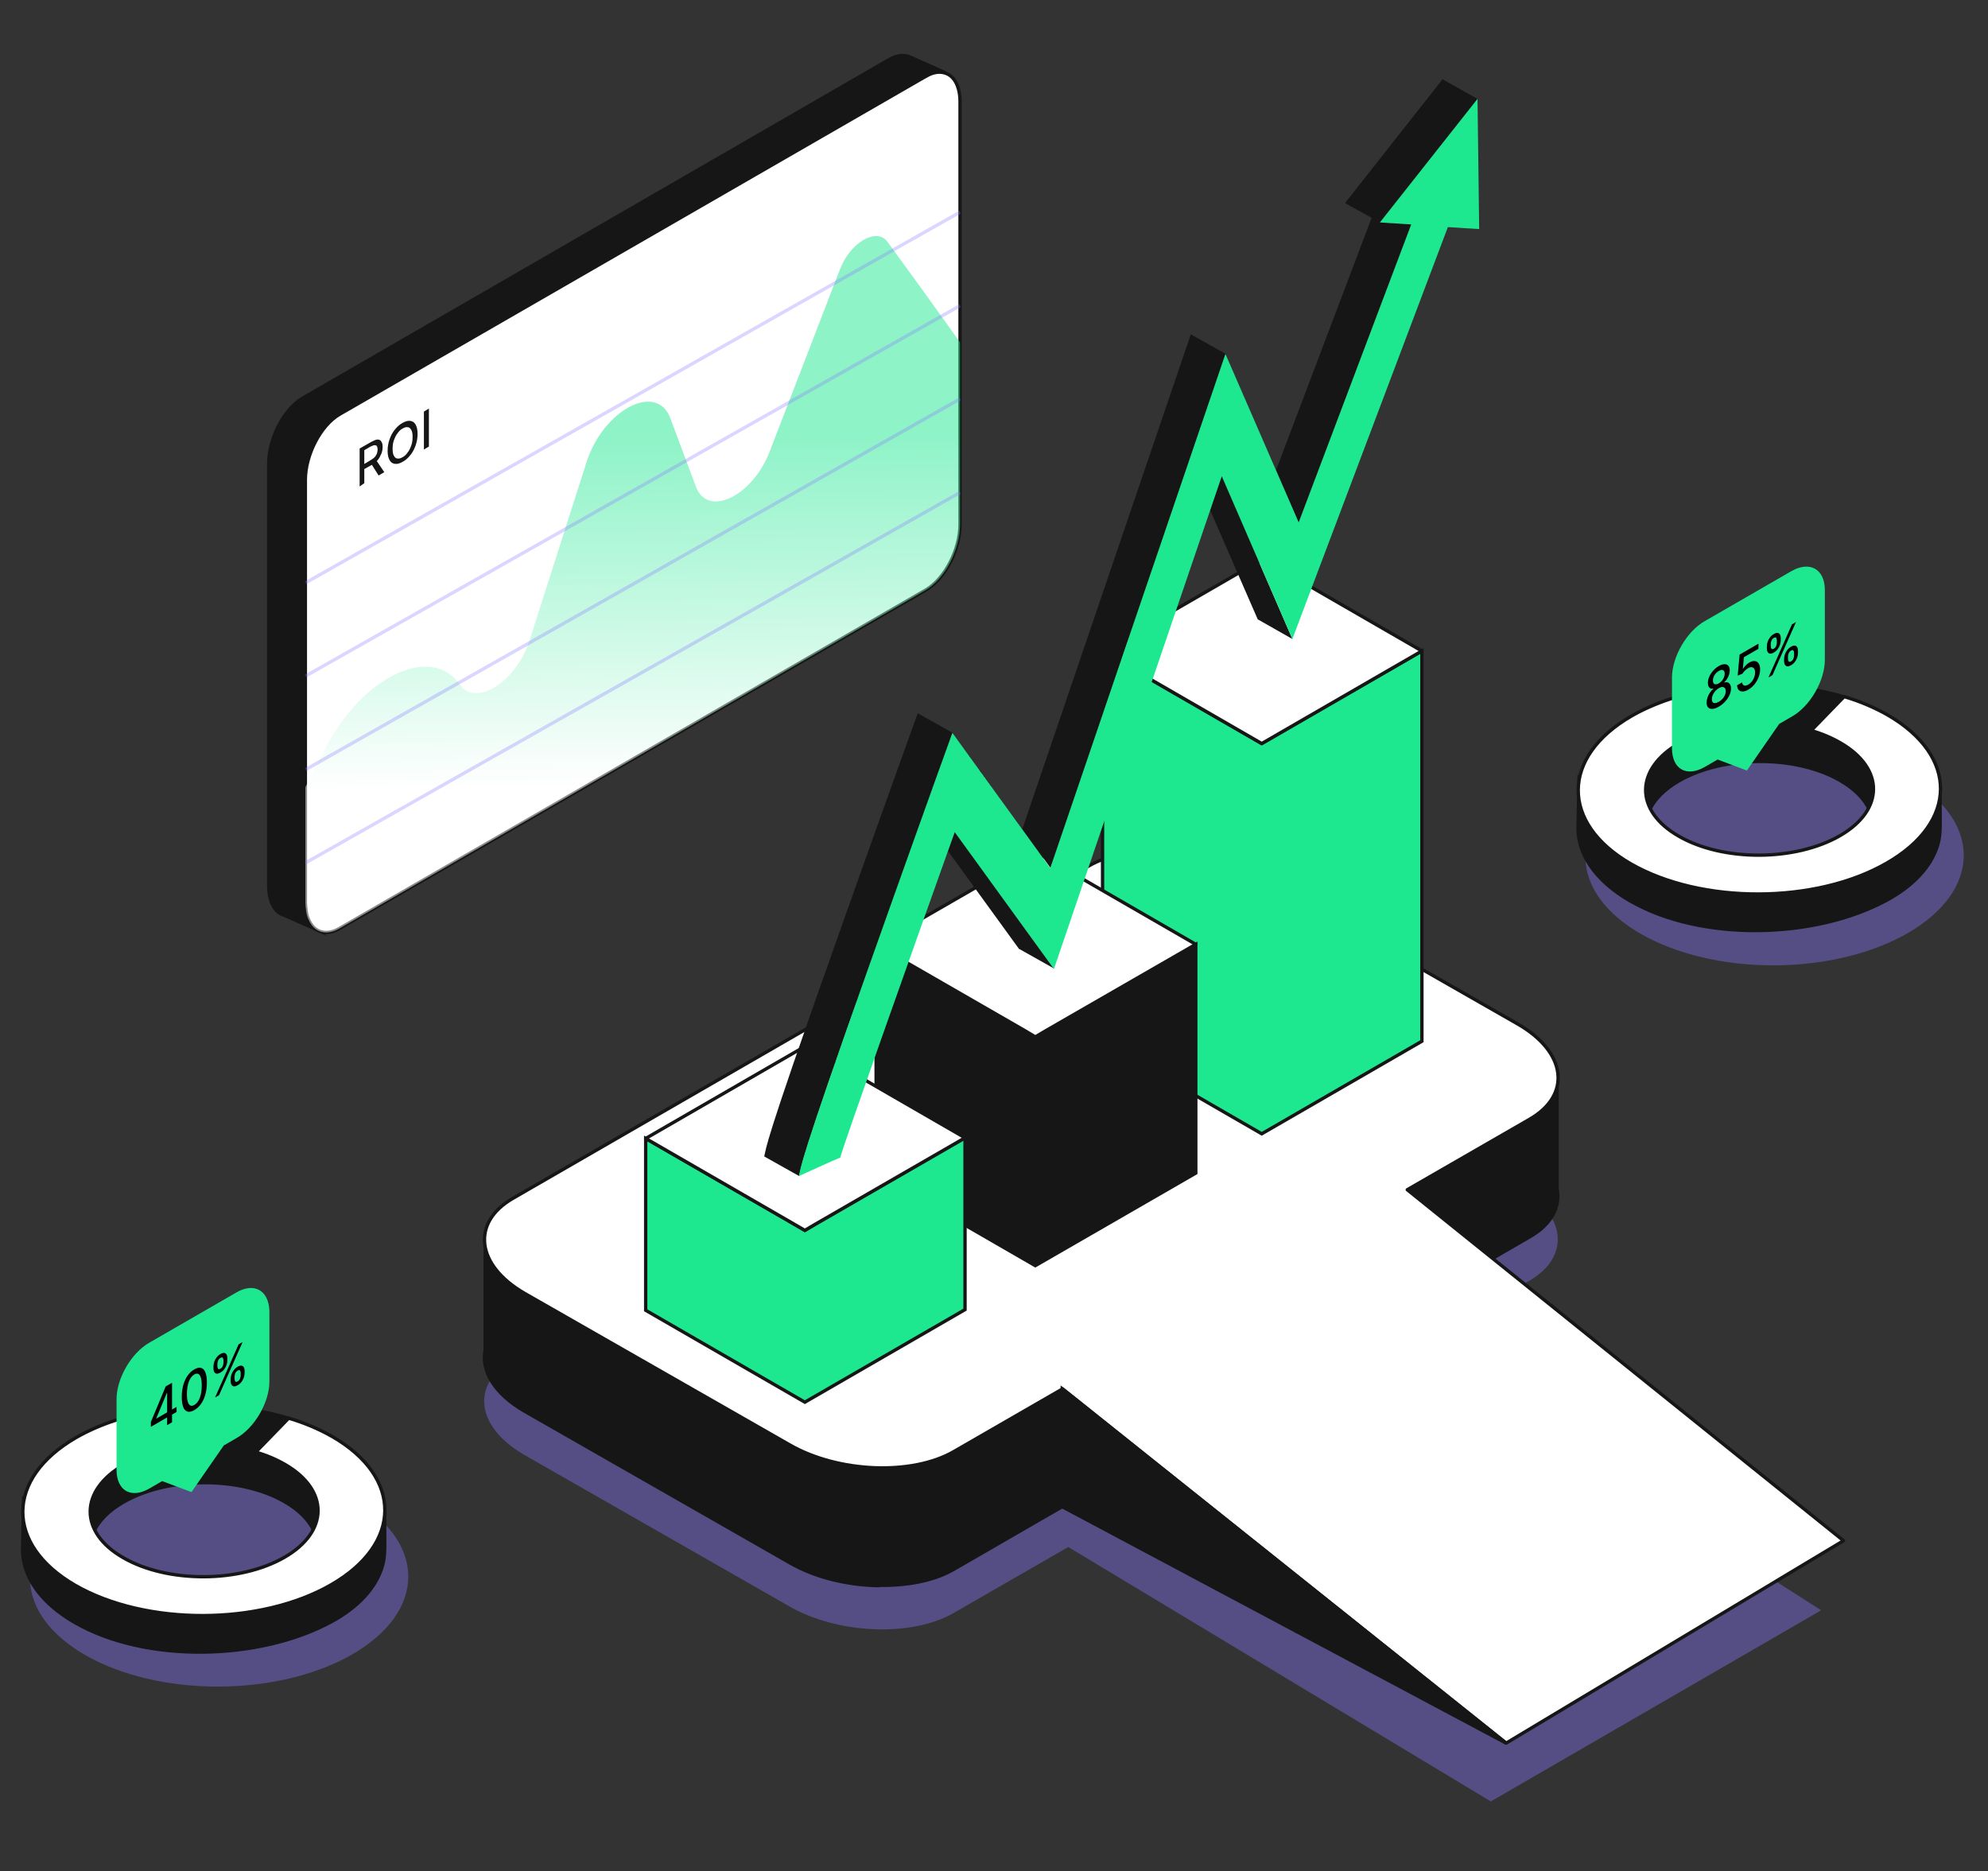 <svg width="597" height="562" viewBox="0 0 597 562" fill="none" xmlns="http://www.w3.org/2000/svg">
<rect x="0" y="0" width="597" height="562" fill="#333333" stroke="none"/>
<path opacity="0.4" d="M533.117 289.905C564.487 289.708 589.825 274.863 589.711 256.748C589.597 238.633 564.074 224.108 532.705 224.305C501.335 224.503 475.997 239.348 476.111 257.463C476.225 275.578 501.748 290.103 533.117 289.905Z" fill="#8776FF"/>
<path d="M582.6 249.9C582.7 249.1 582.6 241.7 582.6 237.3C582.6 236.1 581.2 235.6 580.4 236.5L579.5 237.6C576.9 233.4 572.7 229.5 566.9 226.1C545.8 213.9 511.3 214 490 226.3C484.1 229.7 479.8 233.7 477.1 238L474.2 234L473.9 247.8C473.5 256.1 478.8 264.4 489.6 270.6C510.8 282.8 544.8 282.1 566.5 270.4C582.6 261.7 582.4 250.6 582.5 250.6V249.9H582.6ZM504.2 234.5C517.6 226.8 539.3 226.7 552.6 234.4C561.3 239.4 564.3 246.5 561.5 253L541.7 263.4L528.3 266L495.3 253.8C492.2 247.1 495.2 239.7 504.2 234.5Z" fill="#171616" stroke="#171616" stroke-miterlimit="10" stroke-linecap="round"/>
<path d="M553.8 209.3L543.9 219.5C535.4 217 525.4 216.8 516.5 218.7L514.3 206.9C527.3 204.8 541.5 205.6 553.8 209.3Z" fill="#171616" stroke="#171616" stroke-miterlimit="10" stroke-linecap="round"/>
<path d="M566.6 259.2C545.3 271.5 510.9 271.6 489.7 259.4C468.6 247.2 468.7 227.3 490 215C497 211 505.3 208.3 514.2 206.9L516.4 218.7C512 219.7 507.8 221.2 504.3 223.2C490.9 230.9 490.8 243.5 504.1 251.1C517.4 258.8 539.1 258.7 552.5 251C565.9 243.3 566 230.8 552.7 223.1C550.1 221.6 547.1 220.3 543.9 219.4L553.8 209.2C558.5 210.6 563 212.5 567 214.8C588.1 227.1 588 246.9 566.6 259.2Z" fill="white" stroke="#171616" stroke-miterlimit="10" stroke-linecap="round" stroke-linejoin="round"/>
<path d="M538 171.5L512 186.5C506.5 189.6 502.1 197.3 502.1 203.5V224.7C502.1 231 506.5 233.5 512 230.3L515.8 228.1L524.6 231.4L534.3 217.4L538.1 215.2C543.6 212.1 548 204.4 548 198.2V177C547.9 170.9 543.5 168.4 538 171.5Z" fill="#1DE890"/>
<path d="M516.164 212.226C515.444 212.642 514.808 212.866 514.255 212.899C513.706 212.93 513.276 212.784 512.965 212.461C512.653 212.138 512.499 211.655 512.502 211.011C512.499 210.51 512.588 209.997 512.769 209.471C512.953 208.939 513.202 208.441 513.517 207.977C513.832 207.51 514.183 207.125 514.572 206.823V206.754C514.06 206.906 513.649 206.826 513.341 206.513C513.033 206.2 512.881 205.723 512.884 205.083C512.881 204.478 513.02 203.857 513.301 203.219C513.586 202.575 513.976 201.973 514.471 201.412C514.967 200.851 515.531 200.388 516.164 200.023C516.79 199.661 517.35 199.478 517.842 199.472C518.337 199.46 518.728 199.612 519.012 199.927C519.297 200.239 519.441 200.695 519.444 201.296C519.441 201.936 519.283 202.591 518.972 203.262C518.661 203.933 518.255 204.484 517.756 204.915V204.985C518.142 204.84 518.488 204.821 518.796 204.93C519.108 205.032 519.355 205.243 519.54 205.562C519.727 205.875 519.823 206.282 519.826 206.783C519.823 207.427 519.665 208.09 519.354 208.772C519.042 209.455 518.61 210.098 518.058 210.704C517.509 211.307 516.877 211.814 516.164 212.226ZM516.164 210.759C516.589 210.513 516.958 210.219 517.269 209.877C517.581 209.531 517.822 209.162 517.992 208.769C518.163 208.373 518.25 207.975 518.254 207.574C518.25 207.163 518.157 206.851 517.972 206.641C517.792 206.428 517.545 206.321 517.234 206.319C516.923 206.317 516.566 206.432 516.164 206.664C515.759 206.898 515.399 207.196 515.084 207.56C514.769 207.923 514.522 208.316 514.341 208.737C514.16 209.159 514.071 209.575 514.075 209.987C514.071 210.387 514.153 210.688 514.321 210.889C514.491 211.084 514.734 211.174 515.049 211.159C515.364 211.139 515.736 211.006 516.164 210.759ZM516.164 205.231C516.506 205.034 516.809 204.78 517.073 204.469C517.338 204.157 517.545 203.817 517.696 203.448C517.85 203.077 517.929 202.701 517.932 202.32C517.929 201.95 517.852 201.67 517.701 201.479C517.554 201.285 517.348 201.19 517.083 201.192C516.819 201.19 516.512 201.289 516.164 201.49C515.809 201.695 515.498 201.952 515.23 202.262C514.965 202.565 514.759 202.899 514.612 203.262C514.465 203.626 514.393 203.992 514.396 204.361C514.393 204.742 514.466 205.03 514.617 205.225C514.768 205.421 514.975 205.521 515.24 205.527C515.508 205.531 515.816 205.432 516.164 205.231ZM525.021 207.113C524.391 207.476 523.825 207.664 523.323 207.675C522.824 207.681 522.426 207.525 522.128 207.206C521.83 206.887 521.671 206.418 521.65 205.799L523.157 204.929C523.194 205.418 523.39 205.725 523.745 205.848C524.1 205.972 524.525 205.891 525.021 205.605C525.416 205.377 525.766 205.07 526.071 204.686C526.379 204.295 526.62 203.864 526.794 203.392C526.971 202.919 527.06 202.444 527.06 201.968C527.06 201.485 526.97 201.106 526.789 200.831C526.608 200.557 526.359 200.403 526.041 200.37C525.726 200.336 525.364 200.434 524.956 200.666C524.644 200.846 524.331 201.089 524.016 201.394C523.702 201.699 523.447 202.009 523.253 202.322L521.831 202.899L522.409 196.58L528.065 193.315V194.852L523.7 197.372L523.373 200.884L523.434 200.849C523.635 200.509 523.901 200.167 524.232 199.825C524.567 199.481 524.925 199.199 525.307 198.978C525.933 198.617 526.491 198.467 526.98 198.529C527.472 198.589 527.859 198.835 528.14 199.268C528.425 199.696 528.565 200.295 528.562 201.066C528.565 201.834 528.415 202.607 528.11 203.386C527.809 204.164 527.39 204.881 526.854 205.538C526.322 206.19 525.711 206.715 525.021 207.113ZM535.766 198.52V197.893C535.766 197.445 535.847 196.988 536.007 196.524C536.171 196.055 536.409 195.618 536.721 195.214C537.035 194.804 537.415 194.47 537.861 194.213C538.316 193.95 538.698 193.842 539.006 193.888C539.314 193.935 539.547 194.1 539.704 194.384C539.865 194.667 539.945 195.032 539.945 195.481V196.107C539.945 196.555 539.865 197.014 539.704 197.482C539.544 197.946 539.307 198.381 538.996 198.789C538.688 199.192 538.31 199.522 537.861 199.781C537.409 200.042 537.027 200.15 536.716 200.106C536.404 200.058 536.168 199.894 536.007 199.616C535.847 199.334 535.766 198.968 535.766 198.52ZM536.937 197.218V197.844C536.937 198.177 537.005 198.438 537.143 198.63C537.28 198.821 537.519 198.818 537.861 198.621C538.199 198.426 538.435 198.154 538.569 197.806C538.703 197.458 538.77 197.118 538.77 196.786V196.159C538.77 195.827 538.705 195.563 538.574 195.367C538.447 195.17 538.209 195.172 537.861 195.373C537.526 195.567 537.288 195.839 537.148 196.191C537.007 196.543 536.937 196.885 536.937 197.218ZM530.593 194.709V194.083C530.593 193.634 530.673 193.176 530.834 192.708C530.998 192.238 531.236 191.801 531.547 191.397C531.862 190.991 532.242 190.66 532.687 190.403C533.143 190.14 533.524 190.031 533.832 190.078C534.14 190.124 534.373 190.29 534.531 190.574C534.688 190.858 534.767 191.224 534.767 191.673V192.299C534.767 192.748 534.686 193.206 534.526 193.674C534.368 194.136 534.134 194.571 533.822 194.979C533.514 195.381 533.136 195.711 532.687 195.971C532.232 196.233 531.848 196.343 531.537 196.298C531.229 196.248 530.994 196.084 530.834 195.805C530.673 195.523 530.593 195.158 530.593 194.709ZM531.768 193.404V194.03C531.768 194.363 531.835 194.626 531.969 194.819C532.106 195.011 532.346 195.008 532.687 194.811C533.022 194.617 533.256 194.347 533.39 193.999C533.528 193.649 533.596 193.307 533.596 192.975V192.348C533.596 192.016 533.531 191.752 533.4 191.557C533.27 191.362 533.032 191.363 532.687 191.563C532.352 191.756 532.115 192.028 531.974 192.38C531.837 192.73 531.768 193.071 531.768 193.404ZM531.07 203.458L538.142 187.497L539.343 186.804L532.27 202.765L531.07 203.458Z" fill="black"/>
<path opacity="0.4" d="M66.008 506.509C97.377 506.312 122.716 491.467 122.602 473.352C122.488 455.237 96.965 440.712 65.595 440.909C34.225 441.107 8.887 455.952 9.001 474.067C9.115 492.182 34.638 506.707 66.008 506.509Z" fill="#8776FF"/>
<path d="M115.5 466.6C115.6 465.8 115.5 458.4 115.5 454C115.5 452.8 114.1 452.3 113.3 453.2L112.4 454.3C109.8 450.1 105.6 446.2 99.8 442.8C78.7 430.6 44.2 430.7 22.9 443C17 446.4 12.7 450.4 10 454.7L7.1 450.7L6.8 464.5C6.4 472.8 11.7 481.1 22.5 487.3C43.7 499.5 77.7 498.8 99.4 487.1C115.5 478.4 115.3 467.3 115.4 467.3V466.6H115.5ZM37.1 451.1C50.5 443.4 72.2 443.3 85.5 451C94.2 456 97.2 463.1 94.4 469.6L74.6 480L61.2 482.6L28.2 470.4C25.1 463.7 28 456.3 37.1 451.1Z" fill="#171616" stroke="#171616" stroke-miterlimit="10" stroke-linecap="round"/>
<path d="M86.6 425.9L76.7 436.1C68.2 433.6 58.2 433.4 49.3 435.3L47 423.5C60.2 421.4 74.4 422.2 86.6 425.9Z" fill="#171616" stroke="#171616" stroke-miterlimit="10" stroke-linecap="round"/>
<path d="M99.5 475.9C78.2 488.2 43.8 488.3 22.6 476.1C1.5 463.9 1.6 444 22.9 431.7C29.9 427.7 38.2 425 47.1 423.6L49.3 435.4C44.9 436.4 40.7 437.9 37.2 439.9C23.8 447.6 23.7 460.2 37 467.8C50.3 475.5 72 475.4 85.4 467.7C98.8 460 98.9 447.5 85.6 439.8C83 438.3 80 437 76.8 436.1L86.7 425.9C91.4 427.3 95.9 429.2 99.9 431.5C120.9 443.7 120.8 463.6 99.5 475.9Z" fill="white" stroke="#171616" stroke-miterlimit="10" stroke-linecap="round" stroke-linejoin="round"/>
<path d="M70.9 388.2L44.9 403.2C39.4 406.3 35 414 35 420.2V441.4C35 447.7 39.4 450.2 44.9 447L48.7 444.8L57.5 448.1L67.2 434.1L71 431.9C76.5 428.8 80.9 421.1 80.9 414.9V393.7C80.7 387.5 76.3 385 70.9 388.2Z" fill="#1DE890"/>
<path d="M45.308 428.501V427.051L49.753 416.376L50.742 415.805V417.939L50.115 418.302L46.935 425.949V426.042L53.028 422.524V424.044L45.308 428.501ZM50.185 428.005V425.244L50.195 424.577V416.121L51.667 415.271V427.15L50.185 428.005ZM58.36 423.483C57.566 423.937 56.888 424.087 56.325 423.932C55.763 423.778 55.333 423.328 55.035 422.584C54.737 421.839 54.587 420.821 54.587 419.53C54.587 418.242 54.737 417.056 55.035 415.972C55.336 414.885 55.768 413.94 56.331 413.136C56.896 412.329 57.573 411.699 58.36 411.245C59.147 410.791 59.822 410.643 60.384 410.801C60.947 410.956 61.377 411.403 61.675 412.144C61.976 412.879 62.127 413.89 62.127 415.177C62.127 416.473 61.978 417.664 61.68 418.753C61.382 419.838 60.952 420.784 60.389 421.592C59.827 422.396 59.15 423.026 58.36 423.483ZM58.36 421.934C59.056 421.532 59.6 420.825 59.992 419.814C60.387 418.801 60.585 417.552 60.585 416.068C60.585 415.082 60.495 414.301 60.314 413.724C60.136 413.142 59.88 412.772 59.545 412.614C59.214 412.449 58.819 412.5 58.36 412.764C57.667 413.165 57.123 413.873 56.727 414.89C56.332 415.907 56.133 417.157 56.13 418.64C56.13 419.63 56.218 420.415 56.396 420.997C56.577 421.574 56.833 421.942 57.164 422.102C57.496 422.259 57.894 422.203 58.36 421.934ZM69.278 414.755V414.128C69.278 413.68 69.359 413.224 69.519 412.76C69.684 412.29 69.921 411.853 70.233 411.449C70.548 411.039 70.928 410.705 71.373 410.448C71.828 410.185 72.21 410.077 72.518 410.124C72.826 410.17 73.059 410.335 73.216 410.619C73.377 410.902 73.457 411.267 73.457 411.716V412.342C73.457 412.791 73.377 413.249 73.216 413.717C73.056 414.181 72.82 414.617 72.508 415.025C72.2 415.427 71.822 415.757 71.373 416.016C70.921 416.277 70.539 416.386 70.228 416.341C69.916 416.293 69.68 416.129 69.519 415.851C69.359 415.569 69.278 415.203 69.278 414.755ZM70.449 413.453V414.079C70.449 414.412 70.517 414.674 70.655 414.865C70.792 415.056 71.031 415.053 71.373 414.856C71.711 414.661 71.947 414.389 72.081 414.041C72.215 413.693 72.282 413.353 72.282 413.021V412.394C72.282 412.062 72.217 411.798 72.086 411.603C71.959 411.405 71.721 411.407 71.373 411.608C71.038 411.802 70.8 412.074 70.66 412.426C70.519 412.778 70.449 413.12 70.449 413.453ZM64.105 410.944V410.318C64.105 409.869 64.185 409.411 64.346 408.943C64.51 408.473 64.748 408.036 65.059 407.632C65.374 407.226 65.754 406.895 66.199 406.638C66.655 406.375 67.037 406.266 67.345 406.313C67.653 406.359 67.885 406.525 68.043 406.809C68.2 407.093 68.279 407.459 68.279 407.908V408.534C68.279 408.983 68.198 409.441 68.038 409.909C67.88 410.371 67.646 410.806 67.335 411.214C67.026 411.616 66.648 411.947 66.199 412.206C65.744 412.469 65.361 412.578 65.049 412.533C64.741 412.483 64.507 412.319 64.346 412.04C64.185 411.758 64.105 411.393 64.105 410.944ZM65.28 409.639V410.266C65.28 410.598 65.347 410.861 65.481 411.054C65.618 411.246 65.858 411.243 66.199 411.046C66.534 410.852 66.769 410.582 66.903 410.234C67.04 409.884 67.109 409.542 67.109 409.21V408.584C67.109 408.251 67.043 407.987 66.913 407.792C66.782 407.597 66.544 407.599 66.199 407.798C65.865 407.991 65.627 408.264 65.486 408.615C65.349 408.965 65.28 409.307 65.28 409.639ZM64.582 419.693L71.654 403.732L72.855 403.039L65.782 419L64.582 419.693Z" fill="black"/>
<path opacity="0.4" d="M546.9 483.6L423.9 405L459.3 384.6C471.9 377.3 470.3 364.5 455.8 356.1L376.2 310.6C361.6 302.2 339.4 301.3 326.8 308.6L153.9 408.4C141.3 415.7 142.9 428.5 157.4 436.9L237 482.4C251.6 490.8 273.8 491.7 286.4 484.4L320.8 464.6L447.7 541L546.9 483.6Z" fill="#8776FF"/>
<path d="M467.6 357V326C466.8 329.8 464.1 333.3 459.3 336.1L286.4 435.9C280.3 439.4 272.1 441 263.5 440.7V476.1C272.1 476.3 280.4 474.8 286.4 471.3L459.3 371.5C466 367.7 468.6 362.4 467.6 357Z" fill="#171616" stroke="#171616" stroke-miterlimit="10" stroke-linecap="round"/>
<path d="M237.1 433.9L157.5 388.4C150.6 384.4 146.6 379.4 145.7 374.4V405.4C144.4 411.7 148.5 418.6 157.5 423.8L237.1 469.3C244.7 473.7 254.3 476 263.6 476.2V440.8C254.3 440.5 244.6 438.2 237.1 433.9Z" fill="url(#paint0_linear_118_1544)"/>
<path d="M237.1 433.9L157.5 388.4C150.6 384.4 146.6 379.4 145.7 374.4V405.4C144.4 411.7 148.5 418.6 157.5 423.8L237.1 469.3C244.7 473.7 254.3 476 263.6 476.2V440.8C254.3 440.5 244.6 438.2 237.1 433.9Z" fill="#171616" stroke="#171616" stroke-miterlimit="10" stroke-linecap="round"/>
<path d="M422.6 357.3L459.4 336.1C472 328.8 470.4 316 455.9 307.6L376.3 262.1C361.7 253.7 339.5 252.8 326.9 260.1L154 359.9C141.4 367.2 143 380 157.5 388.4L237.1 433.9C251.7 442.3 273.9 443.2 286.5 435.9L319.1 417.1L452.3 523.5L553.6 462.7L422.6 357.3Z" fill="white" stroke="#171616" stroke-miterlimit="10" stroke-linecap="round" stroke-linejoin="round"/>
<path d="M319 417.1V452.5L452.3 523.5L319 417.1Z" fill="#171616" stroke="#171616" stroke-miterlimit="10" stroke-linecap="round"/>
<path d="M427 195.5V312.7L378.9 340.5L331.1 312.9V195.7L378.9 223.3L427 195.5Z" fill="#1DE890" stroke="#171616" stroke-miterlimit="10"/>
<path d="M359.1 283.6V352.3L310.9 380.1L263.1 352.5V283.8L307.8 309.6L310.9 311.4L314.3 309.4L359.1 283.6Z" fill="#171616" stroke="#171616" stroke-miterlimit="10"/>
<path d="M289.8 341.7V393.3L241.7 421.1L193.9 393.5V341.9L238.6 367.7L241.7 369.5L245.1 367.5L289.8 341.7Z" fill="#1DE890" stroke="#171616" stroke-miterlimit="10"/>
<path d="M284 21.9C282.3 21.3 280.3 21.6 278.1 22.8L277.2 23.3L102 124.5C96.3 127.8 91.7 136.6 91.7 144.2V271C91.7 271.8 91.8 272.6 91.9 273.3C92 274.2 92.2 275 92.5 275.8C93 277.2 93.9 278.3 94.9 279.1L85.7 275C85.1 274.8 84.5 274.6 83.9 274.2C81.9 272.8 80.7 270 80.7 266.1V139.2C80.7 131.6 85.3 122.8 91 119.5L267 17.9C269.2 16.6 271.3 16.4 273 17L273.7 17.3L284 21.9Z" fill="#171616" stroke="#171616" stroke-miterlimit="10" stroke-linecap="round"/>
<path d="M277.3 25.7V152.6C277.3 160.1 272.7 169 267 172.3L91.9 273.3C91.8 272.6 91.7 271.8 91.7 271V144.1C91.7 136.6 96.3 127.7 102 124.4L277.2 23.4C277.3 24.1 277.3 24.8 277.3 25.7Z" fill="#171616"/>
<path d="M288.3 30.6V157.5C288.3 165.1 283.7 173.9 278 177.2L102 278.8C99.3 280.4 96.8 280.4 94.9 279.1C93.9 278.4 93.1 277.3 92.5 275.8C92.2 275.1 92 274.2 91.9 273.3C91.8 272.6 91.7 271.8 91.7 271V144.1C91.7 136.6 96.3 127.7 102 124.4L277.2 23.4L278.1 22.9C280.3 21.6 282.3 21.4 284 22C286.6 22.9 288.3 26 288.3 30.6Z" fill="white" stroke="#171616" stroke-miterlimit="10" stroke-linecap="round" stroke-linejoin="round"/>
<path opacity="0.5" d="M288.3 102.8V157.5C288.3 165.1 283.7 173.9 278 177.2L102 278.8C99.3 280.4 96.8 280.4 94.9 279.1C93.9 278.4 93.1 277.3 92.5 275.8C92.2 275.1 92 274.2 91.9 273.3C91.8 272.6 91.7 271.8 91.7 271V236.4L97.8 224.6C108.9 203.1 129.6 193.3 138.1 205.6C142.8 212.5 155 204.8 159 192.4L176.1 138.9C181.1 123.1 197.2 114.6 201.3 125.6L209 146.2C212.5 155.5 225.9 149.1 231.1 135.7L252.2 81C255.3 72.8 263.2 68.2 266.5 72.6L277.4 87.6L288.3 102.8Z" fill="url(#paint1_linear_118_1544)"/>
<path opacity="0.3" d="M91.801 259.1L288.3 147.9" stroke="#8776FF" stroke-miterlimit="10"/>
<path opacity="0.3" d="M91.801 231.1L288.3 119.8" stroke="#8776FF" stroke-miterlimit="10"/>
<path opacity="0.3" d="M91.801 203L288.3 91.8" stroke="#8776FF" stroke-miterlimit="10"/>
<path opacity="0.3" d="M91.801 175L288.3 63.7" stroke="#8776FF" stroke-miterlimit="10"/>
<path d="M108 146.1V134.7L111.5 132.7C112.3 132.3 112.9 132 113.4 132C113.9 132 114.3 132.2 114.5 132.6C114.8 133 114.9 133.5 114.9 134.2C114.9 134.9 114.8 135.6 114.5 136.3C114.2 137 113.9 137.6 113.4 138.2C112.9 138.8 112.2 139.3 111.5 139.7L108.8 141.2V139.7L111.3 138.2C111.8 137.9 112.2 137.6 112.5 137.3C112.8 137 113 136.6 113.2 136.2C113.3 135.8 113.4 135.4 113.4 135C113.4 134.6 113.3 134.2 113.2 134C113.1 133.8 112.8 133.7 112.5 133.7C112.2 133.7 111.8 133.9 111.3 134.1L109.4 135.2V145.1L108 146.1ZM112.9 138.1L115.4 141.8L113.7 142.8L111.3 139L112.9 138.1Z" fill="#171616"/>
<path d="M125.4 130.3C125.4 131.5 125.2 132.7 124.8 133.8C124.4 134.9 123.9 135.9 123.2 136.7C122.5 137.6 121.8 138.2 120.9 138.7C120 139.2 119.3 139.4 118.6 139.3C117.9 139.2 117.4 138.9 117 138.2C116.6 137.5 116.4 136.6 116.4 135.4C116.4 134.2 116.6 133 117 131.9C117.4 130.8 117.9 129.8 118.6 129C119.3 128.1 120 127.5 120.9 127C121.8 126.5 122.5 126.3 123.2 126.4C123.9 126.5 124.4 126.8 124.8 127.5C125.2 128.2 125.4 129.1 125.4 130.3ZM123.9 131.2C123.9 130.3 123.8 129.6 123.5 129.1C123.2 128.6 122.9 128.3 122.4 128.3C121.9 128.2 121.4 128.4 120.9 128.7C120.3 129 119.8 129.5 119.4 130.1C118.9 130.7 118.6 131.4 118.3 132.2C118 133 117.9 133.8 117.9 134.8C117.9 135.7 118 136.4 118.3 136.9C118.6 137.4 118.9 137.7 119.4 137.7C119.8 137.8 120.4 137.6 120.9 137.3C121.5 137 122 136.5 122.4 135.9C122.9 135.3 123.2 134.6 123.5 133.8C123.8 133 123.9 132.1 123.9 131.2Z" fill="#171616"/>
<path d="M128.8 122.7V134.1L127.3 135V123.6L128.8 122.7Z" fill="#171616"/>
<path d="M427 195.5L378.9 223.3L331.1 195.7L379.2 167.9L427 195.5Z" fill="white" stroke="#171616" stroke-miterlimit="10" stroke-linecap="round" stroke-linejoin="round"/>
<path d="M359.1 283.6L314.3 309.4L310.9 311.4L307.9 309.6L263.1 283.8L311.3 256L359.1 283.6Z" fill="white" stroke="#171616" stroke-miterlimit="10" stroke-linecap="round" stroke-linejoin="round"/>
<path d="M289.8 341.7L245.1 367.5L241.7 369.5L238.6 367.7L193.9 341.9L242 314.1L289.8 341.7Z" fill="white" stroke="#171616" stroke-miterlimit="10" stroke-linecap="round" stroke-linejoin="round"/>
<path d="M280.8 234.8L286.1 220.1L275.6 214.2L270.3 228.9C270.2 229.2 260.1 257.3 250.2 285.3C229.3 344.2 230.2 344.4 229.5 347.3L240 353.2C240.7 350.3 239.8 350.1 260.7 291.2C270.6 263.2 280.7 235.1 280.8 234.8Z" fill="#171616"/>
<path d="M423.8 67.4L414.4 66.8L443.7 29.7L433.2 23.8L403.9 61L411.9 65.4L383.2 141.2L368.1 106.3L390 156.9L423.8 67.4Z" fill="#171616"/>
<path d="M368.1 106.3L357.6 100.4L307 249L286 220.1L315.5 260.7L368.1 106.3Z" fill="#171616"/>
<path d="M284.7 255.6L306.1 285.1V285L316.6 290.9L286.8 249.8C285.5 253.3 284.1 257.2 284.7 255.6Z" fill="#171616"/>
<path d="M363.4 153.2L377.7 186L388.1 191.9L366.9 143L363.4 153.2Z" fill="#171616"/>
<path d="M444.2 68.8L443.7 29.7L414.4 66.8L423.8 67.4L390 156.9L368 106.3L315.4 260.7L286 220.1L280.7 234.8C280.6 235.1 270.5 263.2 260.6 291.2C239.7 350.1 240.6 350.3 239.9 353.2C239.9 353.2 252.3 347.5 252.3 347.7C253.7 342.7 272.4 290 286.7 249.9L316.5 291L366.9 143L388.1 191.9L434.8 68.2L444.2 68.8Z" fill="#1DE890"/>
<defs>
<linearGradient id="paint0_linear_118_1544" x1="204.478" y1="497.2" x2="204.478" y2="365.643" gradientUnits="userSpaceOnUse">
<stop offset="0.072" stop-color="#55D1FF"/>
<stop offset="0.164" stop-color="#4FC3EE" stop-opacity="0.901"/>
<stop offset="0.347" stop-color="#41A0C2" stop-opacity="0.704"/>
<stop offset="0.602" stop-color="#29677B" stop-opacity="0.428"/>
<stop offset="0.919" stop-color="#0A191A" stop-opacity="0.088"/>
<stop offset="1" stop-color="#010400" stop-opacity="0"/>
</linearGradient>
<linearGradient id="paint1_linear_118_1544" x1="189.113" y1="117.259" x2="190.903" y2="250.21" gradientUnits="userSpaceOnUse">
<stop offset="0.103" stop-color="#1DE890"/>
<stop offset="0.888" stop-color="white"/>
</linearGradient>
</defs>
</svg>
